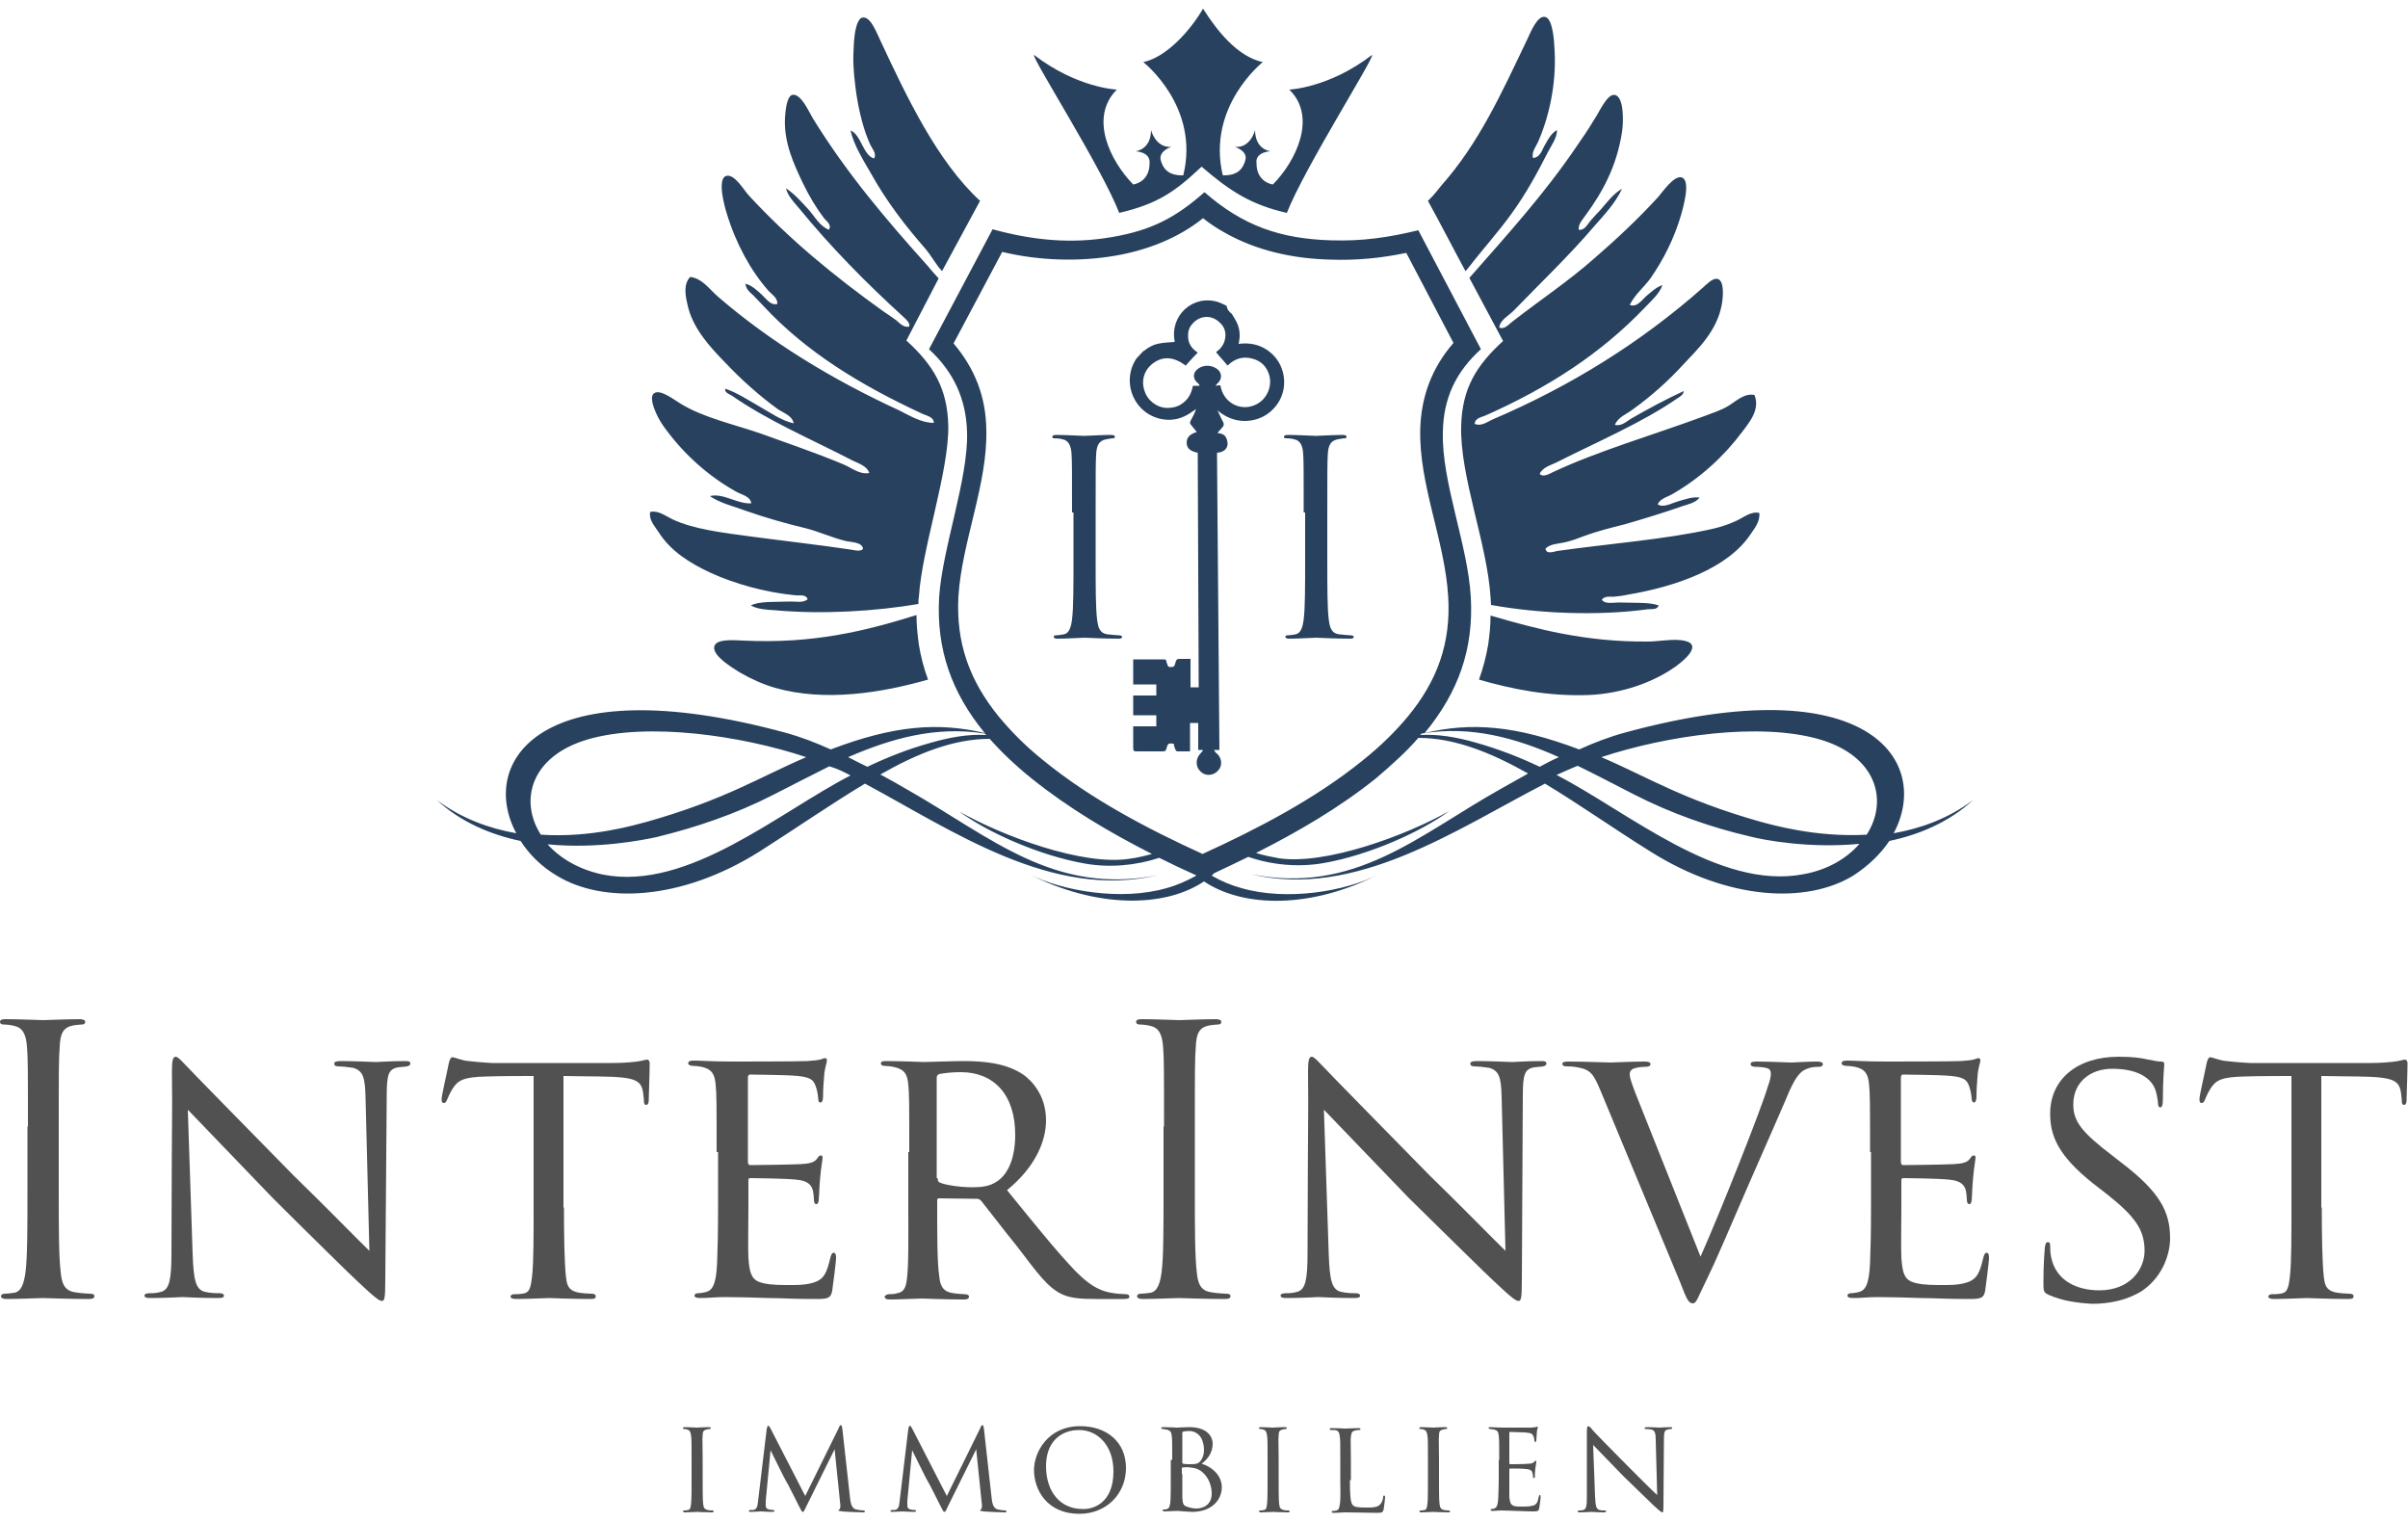 <?xml version="1.0" encoding="utf-8"?>
<!-- Generator: Adobe Illustrator 25.3.1, SVG Export Plug-In . SVG Version: 6.00 Build 0)  -->
<svg version="1.1" id="Ebene_1" xmlns="http://www.w3.org/2000/svg" xmlns:xlink="http://www.w3.org/1999/xlink" x="0px" y="0px"
	 width="500px" height="316px" viewBox="0 0 500 316" style="enable-background:new 0 0 500 316;" xml:space="preserve">
<style type="text/css">
	.st0{fill:#525152;}
	.st1{fill-rule:evenodd;clip-rule:evenodd;fill:#27415E;}
	.st2{fill:#27415E;}
</style>
<g>
	<path class="st0" d="M5.8,233.9c0-12,0-14.1-0.2-16.6c-0.2-2.6-0.9-3.9-2.6-4.3c-0.8-0.2-1.8-0.3-2.4-0.3c-0.3,0-0.6-0.2-0.6-0.5
		c0-0.5,0.4-0.6,1.2-0.6c2.5,0,7.4,0.2,7.8,0.2c0.4,0,5.2-0.2,7.5-0.2c0.8,0,1.2,0.2,1.2,0.6c0,0.3-0.3,0.5-0.6,0.5
		c-0.5,0-1,0.1-1.9,0.2c-2.1,0.4-2.7,1.7-2.8,4.4c-0.2,2.5-0.2,4.6-0.2,16.6v13.5c0,7.4,0,13.4,0.4,16.7c0.2,2.2,0.7,3.9,3,4.2
		c1.1,0.2,2.7,0.3,3.1,0.3c0.7,0,0.9,0.2,0.9,0.5c0,0.4-0.3,0.6-1.2,0.6c-4.2,0-9.1-0.2-9.5-0.2c-0.4,0-5.2,0.2-7.5,0.2
		c-0.8,0-1.2-0.2-1.2-0.6c0-0.2,0.2-0.5,0.8-0.5c0.5,0,1.3-0.1,2-0.2c1.5-0.3,2-2.1,2.3-4.3c0.4-3.2,0.4-9.3,0.4-16.7V233.9z"/>
	<path class="st0" d="M35.7,222.5c0-2.4,0.2-3.1,0.8-3.1c0.5,0,1.8,1.5,2.4,2.1c0.7,0.8,11.4,11.7,22.1,22.6
		c6,5.8,13.7,13.7,15.7,15.6l-0.8-31.9c-0.1-4.1-0.5-5.5-2.6-6.1c-1.3-0.2-2.5-0.3-3-0.3c-0.8,0-0.9-0.3-0.9-0.6
		c0-0.4,0.6-0.5,1.4-0.5c3.3,0,6.5,0.2,7.2,0.2c0.8,0,3.1-0.2,6.1-0.2c0.8,0,1.1,0.1,1.1,0.5c0,0.3-0.2,0.5-0.7,0.6
		c-0.5,0.1-1.1,0.1-1.9,0.2c-1.8,0.4-2.3,1.2-2.3,5.8L80,265.9c0,3.8-0.2,4.2-0.7,4.2c-0.5,0-1.3-0.5-5.1-4.1
		c-0.3-0.2-11-10.7-17.6-17.3c-8-8.3-15.7-16.3-17.6-18.3l1,30c0.2,5.3,0.6,7.3,2.5,7.8c1.2,0.3,2.5,0.3,3.1,0.3
		c0.6,0,0.9,0.2,0.9,0.5c0,0.4-0.4,0.5-1.2,0.5c-4.1,0-6.9-0.2-7.4-0.2c-0.5,0-3.4,0.2-6.7,0.2c-0.7,0-1.2-0.1-1.2-0.5
		c0-0.3,0.3-0.5,1.1-0.5c0.5,0,1.4,0,2.4-0.3c1.7-0.5,2.1-2.6,2.1-8.2C35.7,223.5,35.8,235.3,35.7,222.5z"/>
	<path class="st0" d="M117.1,250.7c0,5.9,0.1,11.4,0.4,14.2c0.2,1.8,0.4,2.9,2.3,3.4c0.9,0.2,2.4,0.3,3,0.3s0.9,0.2,0.9,0.5
		c0,0.4-0.2,0.6-1,0.6c-3.9,0-8.4-0.2-8.7-0.2c-0.3,0-4.8,0.2-6.8,0.2c-0.8,0-1.2-0.2-1.2-0.5c0-0.2,0.2-0.5,0.8-0.5s1.1,0,1.7-0.1
		c1.5-0.2,1.7-1.2,2-3.8c0.3-2.8,0.3-8.3,0.3-14v-27.4c-2.5,0-6.6,0-9.7,0.1c-4.9,0.1-6,0.8-7.1,2.5c-0.7,1.1-1,2-1.2,2.4
		c-0.2,0.5-0.4,0.6-0.7,0.6c-0.3,0-0.4-0.3-0.4-0.7c-0.1-0.5,1.1-5.5,1.5-7.6c0.2-0.9,0.5-1.2,0.7-1.2c0.5,0,2,0.7,3.4,0.8
		c2.7,0.3,4.8,0.4,4.9,0.4h25.2c2.1,0,4.5-0.2,5.5-0.4c1-0.2,1.2-0.3,1.5-0.3c0.3,0,0.5,0.4,0.5,0.7c0,2.1-0.2,7.2-0.2,7.8
		c0,0.7-0.3,0.9-0.5,0.9c-0.4,0-0.5-0.3-0.5-0.9c0-0.2,0-0.3-0.1-1.1c-0.3-3.1-1.3-3.8-9.1-3.9c-2.9,0-5.3-0.1-7.5-0.1V250.7z"/>
	<path class="st0" d="M148.8,239.2c0-10.1,0-11.9-0.2-14c-0.2-2.1-0.7-3.2-2.9-3.7c-0.5-0.1-1.2-0.2-1.8-0.2c-0.5,0-1-0.2-1-0.5
		c0-0.5,0.4-0.6,1.2-0.6c1.5,0,3.6,0.2,7.9,0.2c0.4,0,14,0,15.6-0.1c1.5-0.1,2.4-0.2,3-0.4c0.5-0.2,0.5-0.2,0.8-0.2
		c0.2,0,0.3,0.2,0.3,0.5c0,0.5-0.5,1.5-0.6,3.5c-0.1,1.3-0.2,2.5-0.2,4c0,0.7-0.2,1.2-0.5,1.2c-0.4,0-0.5-0.3-0.5-0.8
		c-0.1-1.2-0.3-1.9-0.5-2.5c-0.5-1.5-1.2-2.1-5-2.3c-1-0.1-8.6-0.2-8.7-0.2c-0.2,0-0.4,0.2-0.4,0.6v17.4c0,0.5,0.1,0.8,0.5,0.8
		c0.9,0,8.7-0.1,10.4-0.2c1.8-0.1,2.9-0.3,3.5-1.2c0.3-0.5,0.5-0.6,0.8-0.6c0.2,0,0.3,0.1,0.3,0.5c0,0.4-0.3,1.8-0.5,4.1
		c-0.2,2.1-0.2,3.7-0.3,4.7c-0.1,0.6-0.2,0.8-0.5,0.8c-0.4,0-0.5-0.5-0.5-1c0-0.5-0.1-1.2-0.2-1.8c-0.3-1-0.8-2.1-3.7-2.3
		c-1.8-0.2-8-0.3-9.2-0.3c-0.5,0-0.5,0.2-0.5,0.5v5.6c0,2.4-0.1,9.1,0,10.4c0.2,2.8,0.5,4.3,2.1,5c1.2,0.5,3,0.7,5.6,0.7
		c1.5,0,3.9,0.1,5.8-0.5c2.3-0.7,2.8-2.2,3.5-5.1c0.2-0.8,0.4-1.1,0.7-1.1c0.5,0,0.5,0.7,0.5,1.2c0,0.5-0.6,5.4-0.8,6.7
		c-0.3,1.5-0.8,1.7-3.4,1.7c-5.1,0-7.2-0.2-9.9-0.2c-2.7-0.1-6.2-0.2-9.1-0.2c-1.8,0-3.2,0.2-5.1,0.2c-0.7,0-1.1-0.2-1.1-0.5
		c0-0.3,0.3-0.5,0.7-0.5c0.5,0,1-0.1,1.5-0.2c1.4-0.3,2.3-1.3,2.5-6.1c0.1-2.6,0.2-5.8,0.2-11.6V239.2z"/>
	<path class="st0" d="M188.8,239.2c0-10.1,0-12-0.2-14c-0.2-2.1-0.7-3.2-3.1-3.7c-0.5-0.1-1.2-0.2-1.8-0.2c-0.5,0-0.8-0.2-0.8-0.5
		c0-0.3,0.2-0.5,0.9-0.5c3.3,0,8,0.2,8.1,0.2c0.7,0,5.9-0.2,8.1-0.2c4.3,0,9,0.4,12.6,2.9c1.5,1.1,4.6,4.1,4.6,9.4
		c0,4.2-2.1,9.6-8.1,14.5c5.6,6.9,10.2,12.6,14.1,16.7c3.7,3.8,6,4.4,8.1,4.7c0.5,0.1,2.1,0.2,2.4,0.2c0.6,0,0.8,0.2,0.8,0.5
		c0,0.4-0.3,0.5-1.4,0.5h-5.4c-3.6,0-5.3-0.2-7-0.9c-3.2-1.4-5.5-4.8-9.5-10c-3-3.7-6.1-7.8-7.4-9.4c-0.3-0.3-0.5-0.5-0.9-0.5
		l-7.9-0.1c-0.3,0-0.4,0.1-0.4,0.4v1.1c0,6.1,0,11.7,0.4,14.5c0.2,1.8,0.5,3.4,3,3.7c0.8,0.1,1.6,0.2,2.2,0.2c0.7,0,1,0.2,1,0.5
		c0,0.4-0.3,0.6-1.1,0.6c-4,0-8.3-0.2-8.6-0.2c-1.2,0-4.6,0.2-6.7,0.2c-0.8,0-1.1-0.2-1.1-0.6c0-0.2,0.5-0.5,0.9-0.5
		c0.5,0,1.1,0,1.7-0.2c1.3-0.2,1.8-1.1,2-2.9c0.4-2.8,0.3-9.1,0.3-14.8V239.2z M194.7,244.6c0,0.4,0.1,0.8,0.4,0.9
		c1,0.5,4.1,1,6.8,1c1.6,0,3.5-0.1,5.1-1.2c2.3-1.5,3.8-4.8,3.8-9.7c0-8.4-4.5-13-11.3-13c-1.9,0-3.5,0.2-4.5,0.4
		c-0.2,0.1-0.5,0.3-0.5,0.7V244.6z"/>
	<path class="st0" d="M241.7,233.9c0-12,0-14.1-0.2-16.6c-0.2-2.6-0.9-3.9-2.6-4.3c-0.8-0.2-1.8-0.3-2.4-0.3c-0.3,0-0.6-0.2-0.6-0.5
		c0-0.5,0.4-0.6,1.2-0.6c2.5,0,7.4,0.2,7.8,0.2c0.4,0,5.2-0.2,7.5-0.2c0.8,0,1.2,0.2,1.2,0.6c0,0.3-0.3,0.5-0.6,0.5
		c-0.5,0-1,0.1-1.9,0.2c-2.1,0.4-2.7,1.7-2.8,4.4c-0.2,2.5-0.2,4.6-0.2,16.6v13.5c0,7.4,0,13.4,0.4,16.7c0.2,2.2,0.7,3.9,3,4.2
		c1.1,0.2,2.7,0.3,3.1,0.3c0.7,0,0.9,0.2,0.9,0.5c0,0.4-0.3,0.6-1.2,0.6c-4.2,0-9.1-0.2-9.5-0.2c-0.4,0-5.2,0.2-7.5,0.2
		c-0.8,0-1.2-0.2-1.2-0.6c0-0.2,0.2-0.5,0.8-0.5c0.5,0,1.3-0.1,2-0.2c1.5-0.3,2-2.1,2.3-4.3c0.4-3.2,0.4-9.3,0.4-16.7V233.9z"/>
	<path class="st0" d="M271.6,222.5c0-2.4,0.2-3.1,0.8-3.1c0.5,0,1.8,1.5,2.4,2.1c0.7,0.8,11.4,11.7,22.1,22.6
		c6,5.8,13.7,13.7,15.7,15.6l-0.8-31.9c-0.1-4.1-0.5-5.5-2.6-6.1c-1.3-0.2-2.5-0.3-3-0.3c-0.8,0-0.9-0.3-0.9-0.6
		c0-0.4,0.6-0.5,1.4-0.5c3.3,0,6.5,0.2,7.2,0.2c0.8,0,3.1-0.2,6.1-0.2c0.8,0,1.1,0.1,1.1,0.5c0,0.3-0.2,0.5-0.7,0.6
		c-0.5,0.1-1.1,0.1-1.9,0.2c-1.8,0.4-2.3,1.2-2.3,5.8l-0.2,38.5c0,3.8-0.2,4.2-0.7,4.2c-0.5,0-1.3-0.5-5.1-4.1
		c-0.3-0.2-11-10.7-17.7-17.3c-8-8.3-15.7-16.3-17.6-18.3l1,30c0.2,5.3,0.6,7.3,2.5,7.8c1.2,0.3,2.5,0.3,3.1,0.3
		c0.6,0,0.9,0.2,0.9,0.5c0,0.4-0.4,0.5-1.2,0.5c-4.1,0-6.9-0.2-7.4-0.2c-0.5,0-3.4,0.2-6.7,0.2c-0.7,0-1.2-0.1-1.2-0.5
		c0-0.3,0.3-0.5,1.1-0.5c0.5,0,1.4,0,2.4-0.3c1.7-0.5,2.1-2.6,2.1-8.2C271.6,223.5,271.7,235.3,271.6,222.5z"/>
	<path class="st0" d="M332.4,226.6c-1.5-3.6-2.1-4.5-4.8-5c-1.1-0.2-1.9-0.2-2.3-0.2c-0.6,0-0.9-0.2-0.9-0.5c0-0.4,0.5-0.5,1.2-0.5
		c3.5,0,8,0.2,8.8,0.2c0.7,0,4.3-0.2,7.1-0.2c0.9,0,1.2,0.2,1.2,0.5c0,0.4-0.3,0.6-1.2,0.6c-1.1,0-1.8,0.2-2.4,0.4
		c-0.7,0.4-0.7,0.8-0.7,1.3c0,0.5,0.5,2,1.2,3.8l13.5,33.9c3.8-8.5,12.7-30.8,14-35.4c0.4-1,0.6-2,0.6-2.5c0-0.5-0.1-1-0.7-1.2
		c-0.6-0.2-1.6-0.3-2.5-0.3c-0.5,0-1-0.2-1-0.5c0-0.4,0.2-0.6,1.2-0.6c2.8,0,6.4,0.2,7.3,0.2c0.3,0,3.4-0.2,5.3-0.2
		c0.8,0,1.2,0.2,1.2,0.5c0,0.4-0.3,0.6-0.8,0.6c-0.9,0-1.9,0-3.3,0.8c-0.8,0.6-1.8,1.5-3.6,6c-0.4,0.9-4.2,9.7-7.7,17.6
		c-4.1,9.5-7.2,16.7-8.5,19.3c-2.1,4.2-2.3,5.4-3.1,5.4c-0.9,0-1.3-0.9-2.6-4.3L332.4,226.6z"/>
	<path class="st0" d="M388.3,239.2c0-10.1,0-11.9-0.2-14c-0.2-2.1-0.7-3.2-2.9-3.7c-0.5-0.1-1.2-0.2-1.8-0.2c-0.5,0-1-0.2-1-0.5
		c0-0.5,0.4-0.6,1.2-0.6c1.5,0,3.6,0.2,7.9,0.2c0.4,0,14,0,15.6-0.1c1.5-0.1,2.4-0.2,3-0.4c0.5-0.2,0.5-0.2,0.8-0.2
		c0.2,0,0.3,0.2,0.3,0.5c0,0.5-0.5,1.5-0.6,3.5c-0.1,1.3-0.2,2.5-0.2,4c0,0.7-0.2,1.2-0.5,1.2s-0.5-0.3-0.5-0.8
		c-0.1-1.2-0.3-1.9-0.5-2.5c-0.5-1.5-1.2-2.1-5-2.3c-1-0.1-8.6-0.2-8.8-0.2c-0.2,0-0.4,0.2-0.4,0.6v17.4c0,0.5,0.1,0.8,0.5,0.8
		c0.9,0,8.7-0.1,10.4-0.2c1.8-0.1,2.9-0.3,3.5-1.2c0.3-0.5,0.5-0.6,0.8-0.6c0.2,0,0.3,0.1,0.3,0.5c0,0.4-0.3,1.8-0.5,4.1
		c-0.2,2.1-0.2,3.7-0.3,4.7c-0.1,0.6-0.2,0.8-0.5,0.8c-0.4,0-0.5-0.5-0.5-1c0-0.5-0.1-1.2-0.2-1.8c-0.3-1-0.8-2.1-3.7-2.3
		c-1.8-0.2-8-0.3-9.2-0.3c-0.5,0-0.5,0.2-0.5,0.5v5.6c0,2.4-0.1,9.1,0,10.4c0.2,2.8,0.5,4.3,2.1,5c1.2,0.5,3,0.7,5.6,0.7
		c1.5,0,3.9,0.1,5.8-0.5c2.3-0.7,2.8-2.2,3.5-5.1c0.2-0.8,0.4-1.1,0.7-1.1c0.5,0,0.5,0.7,0.5,1.2c0,0.5-0.6,5.4-0.8,6.7
		c-0.3,1.5-0.8,1.7-3.4,1.7c-5.1,0-7.2-0.2-9.9-0.2c-2.7-0.1-6.2-0.2-9.1-0.2c-1.8,0-3.2,0.2-5.1,0.2c-0.7,0-1.1-0.2-1.1-0.5
		c0-0.3,0.3-0.5,0.7-0.5c0.5,0,1-0.1,1.5-0.2c1.4-0.3,2.3-1.3,2.5-6.1c0.1-2.6,0.2-5.8,0.2-11.6V239.2z"/>
	<path class="st0" d="M425.3,268.8c-1-0.5-1-0.8-1-2.6c0-3.5,0.2-6.1,0.3-7.2c0.1-0.7,0.2-1.1,0.6-1.1s0.5,0.2,0.5,0.8
		c0,0.5,0,1.4,0.2,2.3c1,5,5.5,6.9,10,6.9c6.4,0,9.4-4.4,9.4-8.2c0-4.4-2-7.1-7.6-11.6l-3.1-2.4c-7.4-5.9-8.9-10-8.9-14.5
		c0-7.1,5.6-11.8,14.2-11.8c2.7,0,4.5,0.2,6.2,0.6c1.5,0.3,2.1,0.4,2.6,0.4s0.7,0.2,0.7,0.5c0,0.3-0.3,3-0.3,7.4
		c0,1.2-0.2,1.6-0.5,1.6c-0.4,0-0.5-0.3-0.5-0.8c-0.1-0.7-0.2-2.3-0.9-3.6c-0.4-0.7-2.1-3.6-8.6-3.6c-4.6,0-8.1,2.8-8.1,7.4
		c0,3.6,1.8,5.8,8.2,10.7l1.8,1.4c8,6.1,10.1,10.2,10.1,15.7c0,2.8-1.2,7.7-5.8,10.9c-3,1.9-6.7,2.7-10.4,2.7
		C431.2,270.5,428.2,270.1,425.3,268.8z"/>
	<path class="st0" d="M482.1,250.7c0,5.9,0.1,11.4,0.4,14.2c0.2,1.8,0.4,2.9,2.3,3.4c0.9,0.2,2.4,0.3,3,0.3c0.6,0,0.9,0.2,0.9,0.5
		c0,0.4-0.2,0.6-1,0.6c-3.9,0-8.4-0.2-8.7-0.2s-4.8,0.2-6.8,0.2c-0.8,0-1.2-0.2-1.2-0.5c0-0.2,0.2-0.5,0.8-0.5c0.6,0,1.1,0,1.7-0.1
		c1.5-0.2,1.7-1.2,2-3.8c0.3-2.8,0.3-8.3,0.3-14v-27.4c-2.5,0-6.6,0-9.7,0.1c-4.9,0.1-6,0.8-7.1,2.5c-0.7,1.1-1,2-1.2,2.4
		c-0.2,0.5-0.4,0.6-0.7,0.6s-0.4-0.3-0.4-0.7c-0.1-0.5,1.1-5.5,1.5-7.6c0.2-0.9,0.5-1.2,0.7-1.2c0.5,0,2,0.7,3.4,0.8
		c2.7,0.3,4.8,0.4,4.9,0.4h25.2c2.1,0,4.4-0.2,5.5-0.4c1-0.2,1.2-0.3,1.5-0.3c0.3,0,0.5,0.4,0.5,0.7c0,2.1-0.2,7.2-0.2,7.8
		c0,0.7-0.3,0.9-0.5,0.9c-0.4,0-0.5-0.3-0.5-0.9c0-0.2,0-0.3-0.1-1.1c-0.3-3.1-1.3-3.8-9.1-3.9c-2.9,0-5.3-0.1-7.5-0.1V250.7z"/>
</g>
<g>
	<path class="st1" d="M249.8,45.3c-5.2,4.2-11.8,6.7-18.3,7.8c-7.6,1.3-15.9,1-23.4-0.8L198,71.3c4.4,5.2,6.7,11,6.8,17.9
		c0.3,11.3-5.1,23.3-5.8,34.7c-0.5,9.6,2.3,17.4,8.4,24.9c2.5,3,5.5,6.1,9.4,9.2c9.7,7.9,21.5,14.1,32.9,19.3
		c11.4-5.2,23.3-11.4,33.1-19.3c3.9-3.1,7-6.2,9.5-9.2c6.2-7.5,9-15.4,8.4-25c-0.7-11.6-6.1-23.2-5.8-34.7
		c0.2-6.8,2.4-12.7,6.9-17.9L292,52.5c-5.2,1.1-10.5,1.6-15.8,1.4c-7.6-0.2-15.2-1.8-21.9-5.6C252.7,47.4,251.3,46.5,249.8,45.3
		L249.8,45.3z M259.7,181.5c21.6,4.3,34.8-8.1,51.9-17.7c1.9-1.1,3.8-2.1,5.7-3.2c-7.8-4.4-15.3-7.4-22.8-7.4
		c-2.4,2.8-5.4,5.5-8.8,8.4c-7.6,6.1-16.2,11.1-24.9,15.5c1.6,0.5,3.2,0.8,4.8,1.1c9.7,1.4,26.3-4.7,35.3-9.8
		c-5.7,4.2-16.4,9.1-26.1,10.8c-5.2,0.9-10.7,0.4-15.6-1.3c-2.2,1.1-4.6,2.2-7.1,3.4c-0.2,0.2-0.3,0.3-0.5,0.5c1.9,1.1,4,2,6.2,2.6
		c9.4,2.7,21.6,0.7,28.5-2.9c-14,7.2-28.1,7-36.3,1.5c-8.2,5.5-22.3,5.6-36.3-1.5c6.9,3.5,19.1,5.6,28.5,2.9
		c2.2-0.6,4.2-1.5,6.2-2.6l-0.1-0.1c-2.7-1.2-5.2-2.4-7.6-3.6c-4.8,1.6-10.3,2.1-15.4,1.2c-9.7-1.7-20.4-6.6-26.1-10.8
		c9,5.1,25.6,11.3,35.3,9.8c1.6-0.2,3.2-0.6,4.7-1c-8.7-4.4-17.3-9.5-24.9-15.6c-3.5-2.8-6.4-5.6-8.8-8.3c-7.5,0-15,3-22.7,7.4
		c1.9,1,3.8,2.1,5.7,3.2c17.1,9.7,30.4,22,51.9,17.7c-21.9,5.2-42.5-9.2-60.8-19c-7,4.2-14.2,9.2-21.9,14.1
		c-16.4,10.3-32.6,10.8-42.1,5c-3.2-1.9-5.7-4.4-7.5-7.2c-6.2-1.3-12.4-3.9-17.4-8.5c5.2,3.9,10.9,5.9,16.5,6.9
		c-7.9-14.7,4.8-34.7,55.8-20.9c3.3,0.9,6.4,2.1,9.5,3.5c13.1-5,22.3-5.7,32-3.4l-0.1-0.1c-6.8-8.3-10-17.3-9.4-28
		c0.6-10.1,6.1-24.7,5.8-34.4c-0.2-6.9-2.8-12.5-7.9-17.2l13.2-24.9c8.4,2.3,16.4,3.1,24.9,1.6c8.1-1.4,13.1-4,19.1-9.3
		c8,7,15.8,9.7,26.4,10c6.3,0.2,11.9-0.6,18-2.1l13,24.7c-5.2,4.7-7.8,10.2-7.9,17.2c-0.3,10.4,5.2,23.4,5.8,34.3
		c0.6,10.8-2.6,19.7-9.5,28.1l-0.1,0.1c9.7-2.3,18.9-1.6,32.1,3.4c3.1-1.4,6.2-2.6,9.5-3.5c51-13.9,63.7,6.2,55.8,20.9
		c5.6-1,11.3-3,16.5-6.9c-5,4.6-11.2,7.2-17.4,8.5c-1.8,2.7-4.4,5.2-7.5,7.2c-9.5,5.8-25.7,5.3-42.1-5c-7.7-4.8-14.9-9.9-21.9-14.1
		C302.2,172.3,281.5,186.7,259.7,181.5L259.7,181.5z M295.2,152.3l-0.3,0.3c3.7-0.2,7.4,0.4,11.6,1.6c4.6,1.3,9,3,13.2,5
		c1.3-0.7,2.6-1.4,4-2C314.7,153.2,305.4,150.6,295.2,152.3L295.2,152.3z M204.8,152.6l-0.3-0.3c-10.2-1.6-19.4,1-28.4,4.9
		c1.3,0.7,2.6,1.3,4,2c4.2-2,8.5-3.7,13.2-5C197.5,153,201.2,152.4,204.8,152.6L204.8,152.6z M304.3,56.3c0.2-0.2,0.4-0.5,0.6-0.7
		c3-3.9,6.2-7.4,9-11.3c2.9-4,5.2-8.2,7.5-12.7c0.7-1.4,1.9-2.9,1.9-4.6c-1.1,0.6-1.8,1.8-2.4,2.9c-0.7,1.1-1,2.8-2.6,2.9
		c-0.3-1.3,0.6-2.3,1-3.2c2.2-4.9,3.9-11.9,3.5-19.1c-0.1-2.2-0.4-6.9-2.1-7c-1.5-0.2-2.9,3.2-3.5,4.5
		c-5.5,11.5-10.1,21.7-17.9,30.5c-0.4,0.5-1.7,2.2-2.8,3.2C299.2,46.6,301.7,51.5,304.3,56.3L304.3,56.3z M232.4,44.2
		c-3.7-9.5-18.2-32.2-17.7-32.8c9,6.9,17.2,7.2,17.2,7.2c-5.8,5.8-1.4,14.8,3.4,19.7c0,0,3.5-0.4,3.4-4.6c0,0,0.3-2-2.9-2.3
		c0,0,3.2-0.3,3.2-4.4c0,0,0.9,3.7,4.2,3.5c0,0-2.6,0.8-2.2,2.7c0.4,1.5,1.3,3.3,4.7,3.2c3.5-14.3-8.3-23.5-8.3-23.5
		c5-1.1,9.9-6.8,12.4-11.1c2.8,4.4,7,9.9,12.4,11.1c0,0-11.7,9.2-8.3,23.5c3.4,0.1,4.3-1.7,4.7-3.2c0.5-1.9-2.2-2.7-2.2-2.7
		c3.3,0.3,4.2-3.5,4.2-3.5c0,4.1,3.2,4.4,3.2,4.4c-3.3,0.3-2.9,2.3-2.9,2.3c-0.1,4.2,3.4,4.6,3.4,4.6c4.7-4.7,9.3-14,3.4-19.7
		c0,0,8.2-0.3,17.2-7.2c0.5,0.6-14,23.4-17.7,32.8c-7.5-1.7-11.9-4.6-17.7-9.6C244.1,39.7,240.5,42.3,232.4,44.2L232.4,44.2z
		 M307.1,141.1c6.9,2,14.4,3.5,22.8,3.2c7-0.3,13.5-2.7,18-5.9c2.1-1.5,6.1-5,1-5.5c-2.3-0.2-4.6,0.3-6.8,0.3
		c-13,0.1-23-2.6-32.6-5.4c0,2-0.2,4-0.5,6.1C308.6,136.2,308,138.6,307.1,141.1L307.1,141.1z M190.3,127.7
		c-10.6,3.3-21.4,6-35.9,5.3c-2.3-0.1-5.8-0.4-6.1,1.3c-0.3,1.9,3.7,4.3,5.3,5.3c2.4,1.4,4.9,2.5,7.3,3.2c10.5,3,22.3,1,31.8-1.7
		c-0.9-2.4-1.5-4.8-1.9-7.2C190.5,131.7,190.3,129.7,190.3,127.7L190.3,127.7z M203.5,41.7c-8.9-8.2-15.2-21.5-20.8-33.5
		c-0.8-1.7-2.2-5.4-4-4.4c-1.3,1.3-1.4,4.8-1.5,7.4c-0.1,3,0.3,5.9,0.6,8.2c0.6,3.9,1.5,7.5,2.8,10.4c0.4,1,1.5,2,0.9,3.1
		c-2.3-0.6-2.7-5-4.9-5.8c0.8,3.3,2.7,6.2,4.3,9c3.3,5.9,7.1,10.8,11.3,15.6c1,1.2,1.8,2.6,2.8,3.9c0.2,0.2,0.4,0.4,0.6,0.7
		L203.5,41.7L203.5,41.7z M194.9,57.8c-0.7-0.8-1.5-1.6-2.1-2.4c-8.8-9.8-16.9-19.3-24-30.8c-0.8-1.3-2.5-5.3-4.3-4.9
		c-1.1,0.3-1.4,3.1-1.5,4.7c-0.3,5.2,1.9,9.8,3.7,13.6c1.3,2.7,2.8,5.2,4.4,7.3c0.5,0.6,1.7,1.4,1,2.4c-2-0.8-3-2.9-4.4-4.4
		c-1.4-1.5-2.8-3.1-4.5-4.2c0.4,1.6,1.6,2.8,2.6,4c6.7,8.2,14.1,15.7,21.8,22.7c0.5,0.5,1.4,1.2,1.2,2c-1.1,0.3-2-0.7-2.7-1.3
		c-0.8-0.6-1.7-1.2-2.6-1.8c-10.2-7.3-19.5-14.9-28-24.1c-1.1-1.2-2.9-4.4-4.6-4.1c-2.2,0.4-0.3,6.9,0,7.8c1.9,6.3,5,11.9,8.6,16
		c0.7,0.8,2,1.5,1.9,2.8c-1.4,0.4-2.3-1.1-3.2-1.9c-1-0.9-2-1.9-3.4-2.3c0,1,0.9,1.8,1.6,2.4c0.7,0.7,1.4,1.5,2.1,2.2
		c9,9.7,20.3,16.5,33,22.4c0.8,0.4,2.4,0.6,2.4,1.9c-2.6,0-5-1.5-7.2-2.6c-13.9-6.4-26.7-14.2-37.5-23.5c-1.8-1.5-3.3-3.9-5.9-4.2
		c-1.4,1.5-1,3.8-0.6,5.5c1,5.2,5,9.3,7.9,12.3c3.2,3.4,7,6.8,10.7,9.5c1.2,0.9,3.2,1.4,3.5,3.1c-2.6-0.6-4.8-2.2-7.1-3.5
		c-2.3-1.3-4.5-2.8-7.1-3.7c-0.2,0.8,0.8,1.1,1.3,1.4c7.6,5.3,16.6,9.1,25.1,13.5c1.2,0.6,3,1.1,3.5,2.6c-2,0.4-3.7-1.1-5.4-1.8
		c-5.5-2.3-11.1-4.2-16.9-6.3c-5.7-2-12-3.3-16.9-6.3c-1.2-0.7-4.1-3-5.4-2.2c-1.1,0.6-0.2,3,0.3,4.1c0.6,1.4,1.4,2.6,2.1,3.5
		c3.9,5.3,9,9.8,14.6,12.9c1,0.6,2.9,0.9,3.1,2.4c-2.9,0.2-5.8-2.2-8.6-1.5c2.2,1.5,4.9,2.1,7.6,3.1c4,1.4,8.2,2.6,12.4,3.6
		c2.7,0.7,5.3,1.9,8.1,2.6c1.2,0.3,3.6,0.2,3.7,1.7c-0.7,0.6-1.8,0.2-2.6,0.1c-6.7-1-13.9-1.8-20.6-2.7c-5.9-0.8-12-1.5-16.4-3.6
		c-1.5-0.7-2.9-1.9-4.6-1.5c-0.3,1.7,1,3,1.7,4.1c2.5,4,6.5,6.5,10.8,8.5c5,2.3,11.4,4.1,17.7,4.7c0.7,0.1,2.1-0.3,2.5,0.8
		c-0.9,0.9-2.7,0.4-4.1,0.5c-2.8,0.1-5.9-0.1-7.7,0.8c1.4,0.8,3.3,0.9,5,1c10,0.9,20.9,0.2,29.8-1.3c0-0.5,0-1,0.1-1.5
		c0.6-10,6.3-26.1,6.1-35.6c-0.2-7.7-3.1-12.5-8.7-17.6l1.4-2.7L194.9,57.8L194.9,57.8z M360.6,108.1c-1.5,0.7-3.2,1.3-5,1.7
		c-9.7,2.2-21.8,3.1-32.3,4.6c-0.6,0.1-2.2,0.8-2.4-0.5c1-1,2.7-1,4-1.3c1.4-0.3,2.7-0.8,4-1.3c2.7-1,5.5-1.7,8.3-2.4
		c4.2-1.2,8.4-2.5,12.1-3.8c1.2-0.4,2.8-0.7,3.6-1.8c-1.5-0.2-3.1,0.4-4.5,0.8c-1.4,0.4-3,1.4-4.2,0.6c0.6-1.3,2.1-1.5,3.2-2.2
		c5.7-3.3,10.6-7.8,14.4-12.9c1.5-2,3.7-4.6,2.5-7.6c-2.1-0.4-3.7,1.2-5.3,2.2c-1.6,1-3.6,1.6-5.4,2.3c-10.3,3.8-21.7,7.1-31.1,11.5
		c-0.7,0.3-2,1.2-2.8,0.4c0.6-1.4,2.3-1.8,3.5-2.4c8.5-4.3,17.7-8.2,25.1-13.3c0.5-0.3,1.3-0.8,1.3-1.5c-3.7,1.7-7.4,3.7-10.7,5.6
		c-1.1,0.6-2.2,1.8-3.6,1.4c0.7-1.6,2.4-2.2,3.6-3.1c3.9-2.8,7.4-5.9,10.7-9.5c3-3.2,6.9-6.9,7.9-12.3c0.3-1.6,0.6-5.1-0.9-5.4
		c-1-0.2-2.2,1.1-3.1,1.9c-12.7,11.2-27.2,20.3-43.6,27.3c-1.1,0.5-2.4,1.5-3.7,0.9c0.1-1.3,1.6-1.4,2.4-1.8
		c13-5.8,23.8-12.8,32.9-22.3c1.3-1.4,3-2.8,3.7-4.7c-1.3,0.4-2.3,1.4-3.4,2.3c-0.9,0.8-1.9,2.4-3.4,1.8c1.1-2.2,2.9-3.6,4.3-5.5
		c2.7-3.9,4.9-8.2,6.4-13.3c0.3-1.2,2.2-7.4-0.1-7.7c-1.5-0.2-3.7,2.9-4.6,4c-4.4,4.8-8.7,8.8-13.3,12.8
		c-5.3,4.7-11.6,8.9-17.1,13.2c-0.7,0.5-1.6,1.7-2.7,1.2c0.2-1.6,1.9-2.4,3-3.5C320,58.6,325.7,53.2,331,47c2.1-2.4,4.4-4.8,5.8-7.8
		c-1.8,1-3.1,2.8-4.5,4.4c-0.7,0.7-1.4,1.5-2.1,2.3c-0.6,0.7-1.2,2-2.4,1.8c-0.1-1.3,0.9-2.2,1.5-3.1c3.5-4.8,6.4-10.1,7.5-17.2
		c0.3-1.9,0.5-7.7-1.7-7.7c-1.5,0-3.1,3.7-4,5c-1.4,2.3-2.4,3.8-3.6,5.5c-6.9,10.2-14.6,18.6-22.4,27.5l7,13.1
		c-5.6,5.1-8.5,9.9-8.7,17.6c-0.3,10.5,5.4,24.4,6.1,35.6c0,0.5,0.1,1.1,0.1,1.6c9.9,1.8,22.2,2.3,32.5,0.9c0.7-0.1,2,0.2,2.3-0.8
		c-1.9-0.7-5-0.5-7.7-0.6c-1.4-0.1-3.4,0.5-4.1-0.6c0.6-0.8,1.7-0.6,2.4-0.6c1-0.1,1.9-0.2,2.8-0.4c10.2-1.7,21-5.5,25.7-12.6
		c0.8-1.2,2-2.6,1.8-4.4C363.6,106.1,362.1,107.4,360.6,108.1L360.6,108.1z M176.6,161c-14.8,7.6-33.7,24-51.3,20.6
		c-5-1-9-3.4-11.6-6.3c10.4,1,19.8-0.9,22.6-1.5c8.2-2,16.5-4.8,24.3-8.8c3.9-2,7.8-4,11.6-5.9C173.9,159.6,175.3,160.3,176.6,161
		L176.6,161z M112.3,173.3c-4.5-7-2.2-16.3,9.8-19.8c12.4-3.6,31.8-0.8,45.3,3.7c-9.8,4.2-16.8,8.8-33,13.4
		C132.1,171.2,122.9,174,112.3,173.3L112.3,173.3z M327.6,159c3.9,1.9,7.7,3.9,11.6,5.9c7.8,4,16.1,6.9,24.3,8.8
		c2.7,0.7,12.2,2.5,22.6,1.5c-2.6,3-6.6,5.4-11.6,6.3c-17.6,3.4-36.5-13-51.3-20.6C324.6,160.3,326,159.6,327.6,159L327.6,159z
		 M387.6,173.3c-10.6,0.6-19.8-2.1-22.1-2.7c-16.2-4.6-23.2-9.2-33-13.4c13.6-4.5,32.9-7.3,45.3-3.7
		C389.8,157,392.1,166.3,387.6,173.3L387.6,173.3z"/>
	<path class="st2" d="M255.8,65.2c0.4,0.7,0.9,1.4,1.2,2.2c0.5,1.3,0.5,2.6,0.2,4c2.2-0.3,4.3,0.1,6.1,1.4c1.5,1.1,2.5,2.5,3,4.2
		c1,3.4-0.2,6.9-3.2,9c-2.5,1.7-6.7,2.3-10.3-0.8c0.3,0.6,0.5,1.1,0.8,1.7c0.7,1.3,0.7,1.3-0.2,2.3c-0.2,0.2-0.4,0.4-0.6,0.7
		c0.8,0.1,1.5,0.3,1.8,1c0.2,0.4,0.3,0.9,0.3,1.3c-0.1,1.1-0.9,1.7-2.2,1.8c0.2,20.5,0.3,41.1,0.5,61.7c-0.3,0-0.6,0-1.1,0
		c0.2,0.3,0.2,0.5,0.4,0.6c1.2,0.9,1.4,2.6,0.5,3.6c-1,1.2-2.7,1.3-3.7,0.3c-1.1-1-1.1-2.7,0-3.8c0.2-0.2,0.3-0.4,0.5-0.6
		c0,0-0.1-0.1-0.1-0.1c-0.3,0-0.6,0-0.9,0c0-1.9,0-3.7,0-5.6c-0.6,0-1.1,0-1.7,0c0,2,0,3.9,0,5.9c-0.9,0-1.8,0-2.7,0
		c-0.1,0-0.2-0.2-0.3-0.3c-0.2-0.4-0.3-0.8-0.4-1.3c-1.1-0.1-1.2-0.1-1.5,1c-0.1,0.5-0.3,0.6-0.8,0.6c-1.8,0-3.7,0-5.5,0
		c-0.4,0-0.6-0.1-0.6-0.6c0-1.5,0-3,0-4.6c1.6,0,3.2,0,4.8,0c0-0.8,0-1.5,0-2.3c-1.6,0-3.2,0-4.8,0c0-1.4,0-2.7,0-4.1
		c1.6,0,3.2,0,4.8,0c0-0.8,0-1.5,0-2.3c-1.6,0-3.2,0-4.8,0c0-1.7,0-3.4,0-5.2c1.6,0,3.3,0,4.9,0c0.5,0,0.9,0,1.4,0
		c0.4,0,0.6,0.1,0.6,0.5c0,0.2,0.2,0.4,0.2,0.6c0.1,0.4,0.3,0.5,0.7,0.5c0.6,0,0.8-0.2,0.9-0.7c0.3-1,0.3-1,1.3-1c0.6,0,1.2,0,1.9,0
		c0,2,0,3.9,0,5.9c0.6,0,1.1,0,1.7,0c-0.1-16.3-0.1-32.5-0.2-48.7c-1.5-0.3-2.3-0.9-2.3-2.1c0-1.1,0.7-1.8,2.1-2.2
		c-0.4-0.5-0.8-1-1.2-1.5c-0.3-0.3-0.2-0.5-0.1-0.8c0.4-0.7,0.8-1.5,1.1-2.3c0-0.1,0.1-0.2,0.1-0.2c-0.8,0.5-1.5,1.1-2.4,1.5
		c-3.3,1.6-7,0.5-9.1-1.7c-2.7-2.8-3-7-1.1-10c0.1-0.1,0.1-0.2,0.2-0.3c0.5-0.5,0.9-1,1.4-1.5c0.1,0,0.2-0.1,0.2-0.1
		c1-0.8,2-1.3,3.2-1.5c1-0.2,2-0.2,3.1-0.3c0,0,0-0.1,0-0.2c-1-5.3,3.8-9.7,9-8.1c0.6,0.2,1.2,0.5,1.8,0.8
		C254.8,64.3,255.3,64.8,255.8,65.2z M253.4,80c0.6,3.6,4,5.3,6.9,4.2c2.8-1,4.2-4.3,3-7c-0.6-1.4-1.7-2.3-3.1-2.7
		c-2-0.6-3.8-0.1-5.3,1.4c-0.4-0.5-0.8-0.9-1.2-1.4c-0.4-0.4-0.8-0.9-1.2-1.4c1-0.7,1.7-1.6,1.9-2.9c0.2-1.3-0.2-2.4-1.1-3.2
		c-1.6-1.6-3.9-1.6-5.5,0c-0.7,0.7-1.1,1.5-1.1,2.5c-0.1,1.6,0.6,2.8,2,3.7c-0.9,0.9-1.7,1.8-2.5,2.7c-2.4-1.8-4.6-2-6.6-0.6
		c-1.9,1.3-2.7,3.5-2,5.7c0.6,2.1,2.5,3.6,4.7,3.7c1.1,0,2.1-0.2,3-0.8c1.4-0.9,2.1-2.2,2.4-3.8c0.5,0,0.9,0,1.3,0
		c0,0,0.1-0.1,0.1-0.1c-0.1-0.1-0.2-0.3-0.3-0.4c-1.1-0.8-1.2-2.1-0.2-2.9c1-0.9,2.6-1,3.8-0.3c1.4,0.8,1.5,2.3,0.3,3.3
		c-0.1,0.1-0.2,0.3-0.3,0.5C252.6,80,253,80,253.4,80z"/>
	<g>
		<path class="st2" d="M222.6,106.4c0-8.7,0-10.3-0.1-12.1c-0.1-1.9-0.7-2.9-1.9-3.1c-0.6-0.2-1.3-0.2-1.7-0.2
			c-0.2,0-0.4-0.1-0.4-0.3c0-0.3,0.3-0.4,0.9-0.4c1.9,0,5.4,0.2,5.7,0.2c0.3,0,3.8-0.2,5.5-0.2c0.6,0,0.9,0.1,0.9,0.4
			c0,0.2-0.2,0.3-0.4,0.3c-0.4,0-0.7,0.1-1.4,0.2c-1.5,0.3-2,1.2-2.1,3.2c-0.1,1.8-0.1,3.4-0.1,12.1v9.9c0,5.4,0,9.8,0.3,12.2
			c0.2,1.6,0.5,2.9,2.2,3.1c0.8,0.1,2,0.2,2.3,0.2c0.5,0,0.7,0.2,0.7,0.3c0,0.3-0.2,0.4-0.8,0.4c-3.1,0-6.7-0.2-7-0.2
			c-0.3,0-3.8,0.2-5.5,0.2c-0.6,0-0.9-0.1-0.9-0.4c0-0.2,0.1-0.3,0.6-0.3c0.3,0,1-0.1,1.5-0.2c1.1-0.2,1.5-1.5,1.7-3.1
			c0.3-2.4,0.3-6.8,0.3-12.2V106.4z"/>
	</g>
	<g>
		<path class="st2" d="M270.7,106.4c0-8.7,0-10.3-0.1-12.1c-0.1-1.9-0.7-2.9-1.9-3.1c-0.6-0.2-1.3-0.2-1.7-0.2
			c-0.2,0-0.4-0.1-0.4-0.3c0-0.3,0.3-0.4,0.9-0.4c1.9,0,5.4,0.2,5.7,0.2c0.3,0,3.8-0.2,5.5-0.2c0.6,0,0.9,0.1,0.9,0.4
			c0,0.2-0.2,0.3-0.4,0.3c-0.4,0-0.7,0.1-1.4,0.2c-1.5,0.3-2,1.2-2.1,3.2c-0.1,1.8-0.1,3.4-0.1,12.1v9.9c0,5.4,0,9.8,0.3,12.2
			c0.2,1.6,0.5,2.9,2.2,3.1c0.8,0.1,2,0.2,2.3,0.2c0.5,0,0.7,0.2,0.7,0.3c0,0.3-0.2,0.4-0.8,0.4c-3.1,0-6.7-0.2-7-0.2
			c-0.3,0-3.8,0.2-5.5,0.2c-0.6,0-0.9-0.1-0.9-0.4c0-0.2,0.1-0.3,0.6-0.3c0.3,0,1-0.1,1.5-0.2c1.1-0.2,1.5-1.5,1.7-3.1
			c0.3-2.4,0.3-6.8,0.3-12.2V106.4z"/>
	</g>
</g>
<g>
	<path class="st0" d="M143.6,303.1c0-3.6,0-4.3-0.1-5c-0.1-0.7-0.2-1.1-0.8-1.3c-0.3-0.1-0.5-0.1-0.6-0.1c-0.2,0-0.3-0.1-0.3-0.2
		c0-0.1,0.1-0.2,0.4-0.2c0.8,0,2.4,0.1,2.5,0.1c0.1,0,1.7-0.1,2.5-0.1c0.3,0,0.4,0.1,0.4,0.2c0,0.1-0.1,0.2-0.3,0.2
		c-0.2,0-0.3,0-0.5,0.1c-0.8,0.1-0.9,0.5-0.9,1.3c-0.1,0.7,0,1.4,0,5v4.1c0,2.1,0,4,0.1,5c0.1,0.8,0.2,1.1,0.9,1.3
		c0.4,0.1,0.9,0.1,1,0.1c0.2,0,0.3,0.1,0.3,0.2s-0.1,0.2-0.4,0.2c-1.4,0-3-0.1-3.1-0.1c-0.1,0-1.7,0.1-2.5,0.1
		c-0.2,0-0.4-0.1-0.4-0.2c0-0.1,0.1-0.2,0.4-0.2c0.1,0,0.4,0,0.7-0.1c0.5-0.1,0.5-0.7,0.6-1.3c0.1-1,0.1-2.9,0.1-5V303.1z"/>
	<path class="st0" d="M176.5,311c0.1,0.7,0.2,2.2,1.3,2.4c0.5,0.1,1,0.2,1.4,0.2c0.1,0,0.4,0,0.4,0.2c0,0.1-0.1,0.2-0.4,0.2
		c-0.5,0-3.4-0.1-4.3-0.2c-0.6-0.1-0.8-0.1-0.8-0.2c0-0.1,0.1-0.2,0.2-0.2c0.1-0.1,0.2-0.4,0.2-0.8l-1.2-11.7l-5.8,11.7
		c-0.5,1.1-0.6,1.3-0.8,1.3c-0.2,0-0.3-0.2-0.8-1.2c-0.4-0.8-2.6-5.2-2.8-5.4c-0.2-0.3-2.8-5.6-3.1-6.2l-1,10.5c0,0.4,0,0.6,0,1
		c0,0.3,0.1,0.7,0.7,0.8c0.3,0.1,0.5,0.1,0.8,0.1c0.2,0,0.3,0.1,0.3,0.2c0,0.2-0.2,0.2-0.5,0.2c-0.9,0-2.1-0.1-2.3-0.1
		c-0.3,0-1.4,0.1-2.1,0.1c-0.2,0-0.4,0-0.4-0.2c0-0.1,0.1-0.2,0.4-0.2c0.2,0,0.2,0,0.5,0c0.7-0.1,0.9-0.7,1-1.8l1.8-15
		c0.1-0.5,0.2-0.7,0.3-0.7c0.1,0,0.2,0.1,0.4,0.4l7.3,14.2l7-14.2c0.1-0.3,0.2-0.5,0.4-0.5c0.2,0,0.2,0.2,0.3,0.7L176.5,311z"/>
	<path class="st0" d="M205.9,311c0.1,0.7,0.2,2.2,1.3,2.4c0.5,0.1,1,0.2,1.4,0.2c0.1,0,0.4,0,0.4,0.2c0,0.1-0.1,0.2-0.4,0.2
		c-0.5,0-3.4-0.1-4.3-0.2c-0.6-0.1-0.8-0.1-0.8-0.2c0-0.1,0.1-0.2,0.2-0.2c0.1-0.1,0.2-0.4,0.2-0.8l-1.2-11.7l-5.8,11.7
		c-0.5,1.1-0.6,1.3-0.8,1.3c-0.2,0-0.3-0.2-0.8-1.2c-0.4-0.8-2.6-5.2-2.8-5.4c-0.2-0.3-2.8-5.6-3.1-6.2l-1,10.5c0,0.4,0,0.6,0,1
		c0,0.3,0.1,0.7,0.7,0.8c0.3,0.1,0.5,0.1,0.8,0.1c0.2,0,0.3,0.1,0.3,0.2c0,0.2-0.2,0.2-0.5,0.2c-0.9,0-2-0.1-2.3-0.1
		c-0.3,0-1.4,0.1-2.1,0.1c-0.2,0-0.4,0-0.4-0.2c0-0.1,0.1-0.2,0.4-0.2c0.2,0,0.2,0,0.5,0c0.7-0.1,0.9-0.7,1-1.8l1.8-15
		c0.1-0.5,0.2-0.7,0.3-0.7c0.1,0,0.2,0.1,0.4,0.4l7.3,14.2l7-14.2c0.1-0.3,0.2-0.5,0.4-0.5c0.2,0,0.2,0.2,0.3,0.7L205.9,311z"/>
	<path class="st0" d="M214.7,305.2c0-3.6,2.8-9.1,9.6-9.1c5.4,0,9.5,3.2,9.5,8.7c0,5.2-3.9,9.5-9.7,9.5
		C217.4,314.3,214.7,309.3,214.7,305.2z M231.2,305.5c0-5.5-3.4-8.6-7.1-8.6c-3.8,0-6.9,2.4-6.9,7.5c0,5.4,3,8.9,7.6,8.9
		C226.6,313.4,231.2,312.4,231.2,305.5z"/>
	<path class="st0" d="M243.4,303.1c0-3.6,0-4.3-0.1-5c-0.1-0.7-0.2-1.1-1.1-1.3c-0.2,0-0.6-0.1-0.7-0.1c-0.2,0-0.4-0.1-0.4-0.2
		c0-0.1,0.2-0.2,0.4-0.2c1.1,0,2.8,0.1,2.8,0.1c0.7,0,1.6-0.1,2.6-0.1c4.1,0,4.9,2.3,4.9,3.4c0,2-1.1,3.3-2.3,4.2
		c1.8,0.5,4.2,2.2,4.2,4.9c0,2.5-2,5.1-6.2,5.1c-0.4,0-1-0.1-1.7-0.1c-0.8-0.1-1.4-0.1-1.5-0.1c-0.8,0-1.6,0.1-2.5,0.1
		c-0.2,0-0.4-0.1-0.4-0.2c0-0.1,0-0.2,0.4-0.2c0.2,0,0.3,0,0.5-0.1c0.5-0.1,0.6-0.7,0.7-1.3c0.1-1,0.1-2.9,0.1-5V303.1z
		 M245.5,303.6c0,0.2,0.1,0.2,0.1,0.3c0.2,0,0.5,0.1,1.4,0.1c1.4,0,1.8-0.1,2.3-0.7c0.4-0.5,0.7-1.3,0.7-2.2c0-1.9-0.8-4-3.2-4
		c-0.2,0-0.8,0.1-1,0.1c-0.2,0.1-0.3,0.1-0.3,0.2V303.6z M245.5,306c0,1.7,0,4.7,0,4.9c0.1,1.2,0.1,1.6,0.9,1.9
		c0.7,0.3,1.7,0.4,2,0.4c1.2,0,3.2-0.6,3.2-3.1c0-1.4-0.5-3.5-2.4-4.8c-0.8-0.5-1.3-0.5-1.9-0.6c-0.5-0.1-1.4-0.1-1.8,0
		c-0.1,0-0.1,0-0.1,0.2V306z"/>
	<path class="st0" d="M263.2,303.1c0-3.6,0-4.3-0.1-5c-0.1-0.7-0.2-1.1-0.8-1.3c-0.3-0.1-0.5-0.1-0.6-0.1c-0.2,0-0.3-0.1-0.3-0.2
		c0-0.1,0.1-0.2,0.4-0.2c0.8,0,2.4,0.1,2.5,0.1c0.1,0,1.7-0.1,2.5-0.1c0.3,0,0.4,0.1,0.4,0.2c0,0.1-0.1,0.2-0.3,0.2
		c-0.2,0-0.3,0-0.5,0.1c-0.8,0.1-0.9,0.5-0.9,1.3c-0.1,0.7,0,1.4,0,5v4.1c0,2.1,0,4,0.1,5c0.1,0.8,0.2,1.1,0.9,1.3
		c0.4,0.1,0.9,0.1,1,0.1c0.2,0,0.3,0.1,0.3,0.2s-0.1,0.2-0.4,0.2c-1.4,0-3-0.1-3.1-0.1c-0.1,0-1.7,0.1-2.5,0.1
		c-0.2,0-0.4-0.1-0.4-0.2c0-0.1,0.1-0.2,0.4-0.2c0.1,0,0.4,0,0.7-0.1c0.5-0.1,0.5-0.7,0.6-1.3c0.1-1,0.1-2.9,0.1-5V303.1z"/>
	<path class="st0" d="M280.3,307.3c0,3.1,0.1,4.7,0.6,5.2c0.4,0.4,1,0.5,2.9,0.5c1.2,0,2.3,0,2.9-0.8c0.3-0.4,0.5-1,0.5-1.4
		c0-0.2,0.1-0.3,0.2-0.3c0.1,0,0.2,0.1,0.2,0.4c0,0.3-0.2,1.8-0.3,2.5c-0.2,0.5-0.1,0.7-1.4,0.7c-1.9,0-3.9-0.1-6.6-0.1
		c-0.9,0-1.4,0.1-2.4,0.1c-0.3,0-0.4-0.1-0.4-0.2c0-0.1,0.1-0.2,0.3-0.2c0.2,0,0.4,0,0.7-0.1c0.5-0.1,0.6-0.6,0.7-1.3
		c0.2-1,0.1-2.9,0.1-5v-4.1c0-3.6,0-4.2-0.1-4.9c-0.1-0.8-0.2-1.3-1.1-1.4c-0.2,0-0.5,0-0.7,0c-0.2,0-0.3-0.1-0.3-0.2
		c0-0.1,0.1-0.2,0.4-0.2c1.1,0,2.8,0.1,2.8,0.1c0.4,0,2-0.1,2.8-0.1c0.3,0,0.4,0.1,0.4,0.2s-0.1,0.2-0.3,0.2c-0.2,0-0.5,0-0.7,0.1
		c-0.8,0.1-0.9,0.5-1,1.3c-0.1,0.7,0,1.3,0,4.9V307.3z"/>
	<path class="st0" d="M296.5,303.1c0-3.6,0-4.3-0.1-5c-0.1-0.7-0.2-1.1-0.8-1.3c-0.3-0.1-0.5-0.1-0.6-0.1c-0.2,0-0.3-0.1-0.3-0.2
		c0-0.1,0.1-0.2,0.4-0.2c0.8,0,2.4,0.1,2.5,0.1c0.1,0,1.7-0.1,2.5-0.1c0.3,0,0.4,0.1,0.4,0.2c0,0.1-0.1,0.2-0.3,0.2
		c-0.2,0-0.3,0-0.5,0.1c-0.8,0.1-0.9,0.5-0.9,1.3c-0.1,0.7,0,1.4,0,5v4.1c0,2.1,0,4,0.1,5c0.1,0.8,0.2,1.1,0.9,1.3
		c0.4,0.1,0.9,0.1,1,0.1c0.2,0,0.3,0.1,0.3,0.2s-0.1,0.2-0.4,0.2c-1.4,0-3-0.1-3.1-0.1c-0.1,0-1.7,0.1-2.5,0.1
		c-0.2,0-0.4-0.1-0.4-0.2c0-0.1,0.1-0.2,0.4-0.2c0.1,0,0.4,0,0.7-0.1c0.5-0.1,0.5-0.7,0.6-1.3c0.1-1,0.1-2.9,0.1-5V303.1z"/>
	<path class="st0" d="M311.3,303.1c0-3.6,0-4.2-0.1-5c-0.1-0.8-0.2-1.1-1-1.3c-0.2,0-0.4-0.1-0.7-0.1c-0.2,0-0.4-0.1-0.4-0.2
		c0-0.2,0.1-0.2,0.4-0.2c0.5,0,1.3,0.1,2.8,0.1c0.1,0,5,0,5.5,0c0.5,0,0.8-0.1,1.1-0.1c0.2-0.1,0.2-0.1,0.3-0.1
		c0.1,0,0.1,0.1,0.1,0.2c0,0.2-0.2,0.5-0.2,1.2c0,0.5-0.1,0.9-0.1,1.4c0,0.2-0.1,0.4-0.2,0.4c-0.1,0-0.2-0.1-0.2-0.3
		c0-0.4-0.1-0.7-0.2-0.9c-0.2-0.5-0.4-0.7-1.8-0.8c-0.4,0-3.1-0.1-3.1-0.1c-0.1,0-0.1,0.1-0.1,0.2v6.2c0,0.2,0,0.3,0.2,0.3
		c0.3,0,3.1,0,3.7-0.1c0.6,0,1-0.1,1.3-0.4c0.1-0.2,0.2-0.2,0.3-0.2c0.1,0,0.1,0,0.1,0.2s-0.1,0.7-0.2,1.4c-0.1,0.8-0.1,1.3-0.1,1.7
		c0,0.2-0.1,0.3-0.2,0.3c-0.1,0-0.2-0.2-0.2-0.4c0-0.2,0-0.4-0.1-0.7c-0.1-0.4-0.3-0.7-1.3-0.8c-0.6-0.1-2.8-0.1-3.3-0.1
		c-0.2,0-0.2,0.1-0.2,0.2v2c0,0.8,0,3.3,0,3.7c0.1,1,0.2,1.5,0.8,1.8c0.4,0.2,1.1,0.2,2,0.2c0.5,0,1.4,0,2.1-0.2
		c0.8-0.2,1-0.8,1.2-1.8c0.1-0.3,0.1-0.4,0.2-0.4c0.2,0,0.2,0.2,0.2,0.4c0,0.2-0.2,1.9-0.3,2.4c-0.1,0.5-0.3,0.6-1.2,0.6
		c-1.8,0-2.6-0.1-3.5-0.1c-1,0-2.2-0.1-3.2-0.1c-0.6,0-1.1,0.1-1.8,0.1c-0.2,0-0.4-0.1-0.4-0.2c0-0.1,0.1-0.2,0.2-0.2
		c0.2,0,0.4,0,0.5-0.1c0.5-0.1,0.8-0.5,0.9-2.2c0-0.9,0.1-2,0.1-4.1V303.1z"/>
	<path class="st0" d="M329.5,297.2c0-0.8,0.1-1.1,0.3-1.1c0.2,0,0.7,0.5,0.8,0.7c0.2,0.3,4,4.2,7.9,8.1c2.1,2.1,4.9,4.9,5.6,5.5
		l-0.3-11.4c0-1.5-0.2-2-0.9-2.2c-0.5-0.1-0.9-0.1-1.1-0.1c-0.3,0-0.3-0.1-0.3-0.2c0-0.1,0.2-0.2,0.5-0.2c1.2,0,2.3,0.1,2.6,0.1
		c0.3,0,1.1-0.1,2.2-0.1c0.3,0,0.4,0,0.4,0.2c0,0.1-0.1,0.2-0.2,0.2c-0.2,0-0.4,0-0.7,0.1c-0.6,0.1-0.8,0.4-0.8,2l-0.1,13.7
		c0,1.4-0.1,1.5-0.2,1.5c-0.2,0-0.5-0.2-1.8-1.4c-0.1-0.1-3.9-3.8-6.3-6.1c-2.8-2.9-5.6-5.8-6.3-6.5l0.4,10.7
		c0.1,1.9,0.2,2.6,0.9,2.8c0.4,0.1,0.9,0.1,1.1,0.1s0.3,0.1,0.3,0.2c0,0.1-0.1,0.2-0.4,0.2c-1.5,0-2.5-0.1-2.7-0.1s-1.2,0.1-2.4,0.1
		c-0.2,0-0.4,0-0.4-0.2c0-0.1,0.1-0.2,0.4-0.2c0.2,0,0.5,0,0.8-0.1c0.6-0.2,0.7-0.9,0.7-2.9C329.5,297.5,329.5,301.7,329.5,297.2z"
		/>
</g>
</svg>
